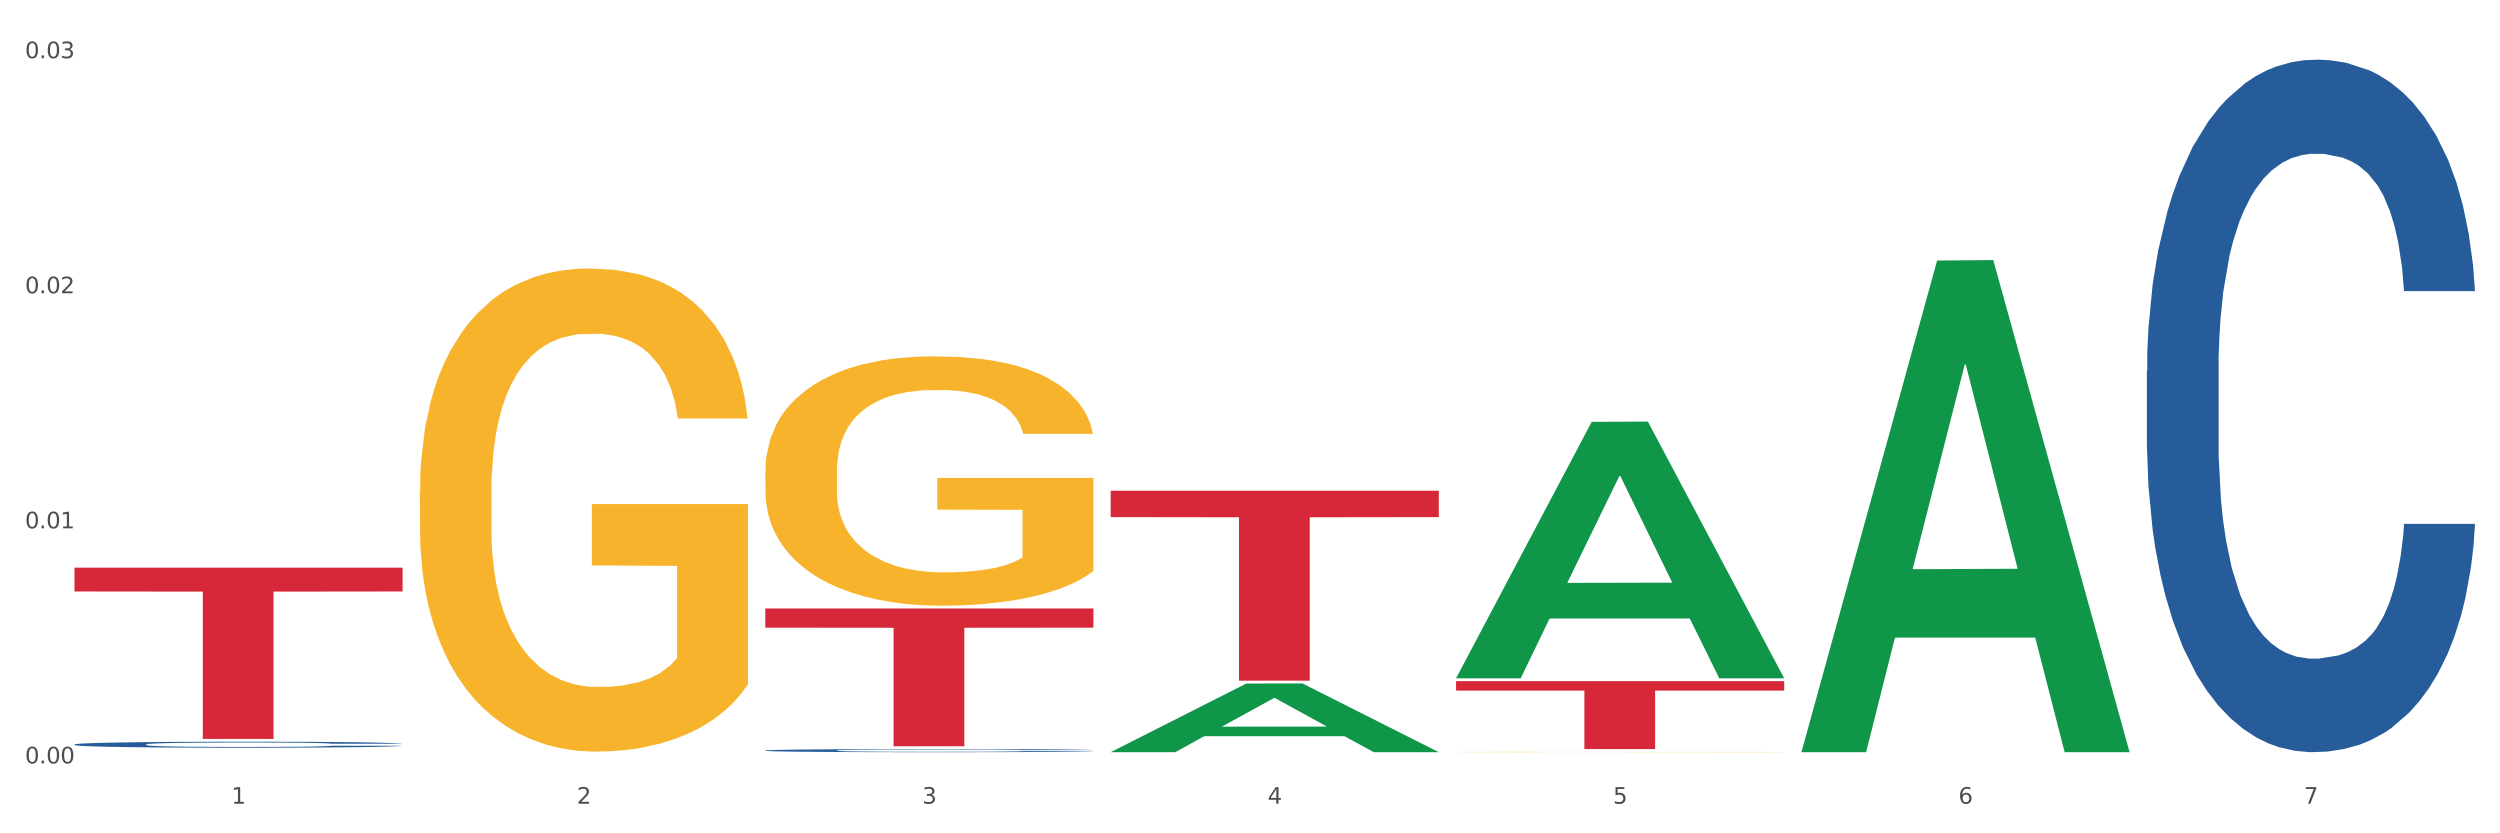 <?xml version="1.0" encoding="utf-8" standalone="no"?>
<!DOCTYPE svg PUBLIC "-//W3C//DTD SVG 1.1//EN"
  "http://www.w3.org/Graphics/SVG/1.1/DTD/svg11.dtd">
<svg xmlns:xlink="http://www.w3.org/1999/xlink" width="1080pt" height="360pt" viewBox="0 0 1080 360" xmlns="http://www.w3.org/2000/svg" version="1.1">
 <rect x="0" y="0" width="1080" height="360" fill="#333333" stroke="none"/>
 <defs>
  <style type="text/css">*{stroke-linejoin: round; stroke-linecap: butt}</style>
 </defs>
 <g id="figure_1">
  <g id="patch_1">
   <path d="M 0 360 
L 1080 360 
L 1080 0 
L 0 0 
z
" style="fill: #ffffff; stroke: #ffffff; stroke-linejoin: miter"/>
  </g>
  <g id="axes_1">
   <g id="matplotlib.axis_1">
    <g id="xtick_1">
     <g id="text_1">
      <!-- 1 -->
      <g style="fill: #4d4d4d" transform="translate(99.997 347.204) scale(0.096 -0.096)">
       <defs>
        <path id="DejaVuSans-31" d="M 794 531 
L 1825 531 
L 1825 4091 
L 703 3866 
L 703 4441 
L 1819 4666 
L 2450 4666 
L 2450 531 
L 3481 531 
L 3481 0 
L 794 0 
L 794 531 
z
" transform="scale(0.016)"/>
       </defs>
       <use xlink:href="#DejaVuSans-31"/>
      </g>
     </g>
    </g>
    <g id="xtick_2">
     <g id="text_2">
      <!-- 2 -->
      <g style="fill: #4d4d4d" transform="translate(249.209 347.204) scale(0.096 -0.096)">
       <defs>
        <path id="DejaVuSans-32" d="M 1228 531 
L 3431 531 
L 3431 0 
L 469 0 
L 469 531 
Q 828 903 1448 1529 
Q 2069 2156 2228 2338 
Q 2531 2678 2651 2914 
Q 2772 3150 2772 3378 
Q 2772 3750 2511 3984 
Q 2250 4219 1831 4219 
Q 1534 4219 1204 4116 
Q 875 4013 500 3803 
L 500 4441 
Q 881 4594 1212 4672 
Q 1544 4750 1819 4750 
Q 2544 4750 2975 4387 
Q 3406 4025 3406 3419 
Q 3406 3131 3298 2873 
Q 3191 2616 2906 2266 
Q 2828 2175 2409 1742 
Q 1991 1309 1228 531 
z
" transform="scale(0.016)"/>
       </defs>
       <use xlink:href="#DejaVuSans-32"/>
      </g>
     </g>
    </g>
    <g id="xtick_3">
     <g id="text_3">
      <!-- 3 -->
      <g style="fill: #4d4d4d" transform="translate(398.421 347.204) scale(0.096 -0.096)">
       <defs>
        <path id="DejaVuSans-33" d="M 2597 2516 
Q 3050 2419 3304 2112 
Q 3559 1806 3559 1356 
Q 3559 666 3084 287 
Q 2609 -91 1734 -91 
Q 1441 -91 1130 -33 
Q 819 25 488 141 
L 488 750 
Q 750 597 1062 519 
Q 1375 441 1716 441 
Q 2309 441 2620 675 
Q 2931 909 2931 1356 
Q 2931 1769 2642 2001 
Q 2353 2234 1838 2234 
L 1294 2234 
L 1294 2753 
L 1863 2753 
Q 2328 2753 2575 2939 
Q 2822 3125 2822 3475 
Q 2822 3834 2567 4026 
Q 2313 4219 1838 4219 
Q 1578 4219 1281 4162 
Q 984 4106 628 3988 
L 628 4550 
Q 988 4650 1302 4700 
Q 1616 4750 1894 4750 
Q 2613 4750 3031 4423 
Q 3450 4097 3450 3541 
Q 3450 3153 3228 2886 
Q 3006 2619 2597 2516 
z
" transform="scale(0.016)"/>
       </defs>
       <use xlink:href="#DejaVuSans-33"/>
      </g>
     </g>
    </g>
    <g id="xtick_4">
     <g id="text_4">
      <!-- 4 -->
      <g style="fill: #4d4d4d" transform="translate(547.634 347.204) scale(0.096 -0.096)">
       <defs>
        <path id="DejaVuSans-34" d="M 2419 4116 
L 825 1625 
L 2419 1625 
L 2419 4116 
z
M 2253 4666 
L 3047 4666 
L 3047 1625 
L 3713 1625 
L 3713 1100 
L 3047 1100 
L 3047 0 
L 2419 0 
L 2419 1100 
L 313 1100 
L 313 1709 
L 2253 4666 
z
" transform="scale(0.016)"/>
       </defs>
       <use xlink:href="#DejaVuSans-34"/>
      </g>
     </g>
    </g>
    <g id="xtick_5">
     <g id="text_5">
      <!-- 5 -->
      <g style="fill: #4d4d4d" transform="translate(696.846 347.204) scale(0.096 -0.096)">
       <defs>
        <path id="DejaVuSans-35" d="M 691 4666 
L 3169 4666 
L 3169 4134 
L 1269 4134 
L 1269 2991 
Q 1406 3038 1543 3061 
Q 1681 3084 1819 3084 
Q 2600 3084 3056 2656 
Q 3513 2228 3513 1497 
Q 3513 744 3044 326 
Q 2575 -91 1722 -91 
Q 1428 -91 1123 -41 
Q 819 9 494 109 
L 494 744 
Q 775 591 1075 516 
Q 1375 441 1709 441 
Q 2250 441 2565 725 
Q 2881 1009 2881 1497 
Q 2881 1984 2565 2268 
Q 2250 2553 1709 2553 
Q 1456 2553 1204 2497 
Q 953 2441 691 2322 
L 691 4666 
z
" transform="scale(0.016)"/>
       </defs>
       <use xlink:href="#DejaVuSans-35"/>
      </g>
     </g>
    </g>
    <g id="xtick_6">
     <g id="text_6">
      <!-- 6 -->
      <g style="fill: #4d4d4d" transform="translate(846.058 347.204) scale(0.096 -0.096)">
       <defs>
        <path id="DejaVuSans-36" d="M 2113 2584 
Q 1688 2584 1439 2293 
Q 1191 2003 1191 1497 
Q 1191 994 1439 701 
Q 1688 409 2113 409 
Q 2538 409 2786 701 
Q 3034 994 3034 1497 
Q 3034 2003 2786 2293 
Q 2538 2584 2113 2584 
z
M 3366 4563 
L 3366 3988 
Q 3128 4100 2886 4159 
Q 2644 4219 2406 4219 
Q 1781 4219 1451 3797 
Q 1122 3375 1075 2522 
Q 1259 2794 1537 2939 
Q 1816 3084 2150 3084 
Q 2853 3084 3261 2657 
Q 3669 2231 3669 1497 
Q 3669 778 3244 343 
Q 2819 -91 2113 -91 
Q 1303 -91 875 529 
Q 447 1150 447 2328 
Q 447 3434 972 4092 
Q 1497 4750 2381 4750 
Q 2619 4750 2861 4703 
Q 3103 4656 3366 4563 
z
" transform="scale(0.016)"/>
       </defs>
       <use xlink:href="#DejaVuSans-36"/>
      </g>
     </g>
    </g>
    <g id="xtick_7">
     <g id="text_7">
      <!-- 7 -->
      <g style="fill: #4d4d4d" transform="translate(995.27 347.204) scale(0.096 -0.096)">
       <defs>
        <path id="DejaVuSans-37" d="M 525 4666 
L 3525 4666 
L 3525 4397 
L 1831 0 
L 1172 0 
L 2766 4134 
L 525 4134 
L 525 4666 
z
" transform="scale(0.016)"/>
       </defs>
       <use xlink:href="#DejaVuSans-37"/>
      </g>
     </g>
    </g>
    <g id="xtick_8"/>
    <g id="xtick_9"/>
    <g id="xtick_10"/>
    <g id="xtick_11"/>
    <g id="xtick_12"/>
    <g id="xtick_13"/>
   </g>
   <g id="matplotlib.axis_2">
    <g id="ytick_1">
     <g id="text_8">
      <!-- 0.00 -->
      <g style="fill: #4d4d4d" transform="translate(10.8 329.798) scale(0.096 -0.096)">
       <defs>
        <path id="DejaVuSans-30" d="M 2034 4250 
Q 1547 4250 1301 3770 
Q 1056 3291 1056 2328 
Q 1056 1369 1301 889 
Q 1547 409 2034 409 
Q 2525 409 2770 889 
Q 3016 1369 3016 2328 
Q 3016 3291 2770 3770 
Q 2525 4250 2034 4250 
z
M 2034 4750 
Q 2819 4750 3233 4129 
Q 3647 3509 3647 2328 
Q 3647 1150 3233 529 
Q 2819 -91 2034 -91 
Q 1250 -91 836 529 
Q 422 1150 422 2328 
Q 422 3509 836 4129 
Q 1250 4750 2034 4750 
z
" transform="scale(0.016)"/>
        <path id="DejaVuSans-2e" d="M 684 794 
L 1344 794 
L 1344 0 
L 684 0 
L 684 794 
z
" transform="scale(0.016)"/>
       </defs>
       <use xlink:href="#DejaVuSans-30"/>
       <use xlink:href="#DejaVuSans-2e" transform="translate(63.623 0)"/>
       <use xlink:href="#DejaVuSans-30" transform="translate(95.41 0)"/>
       <use xlink:href="#DejaVuSans-30" transform="translate(159.033 0)"/>
      </g>
     </g>
    </g>
    <g id="ytick_2">
     <g id="text_9">
      <!-- 0.01 -->
      <g style="fill: #4d4d4d" transform="translate(10.8 228.247) scale(0.096 -0.096)">
       <use xlink:href="#DejaVuSans-30"/>
       <use xlink:href="#DejaVuSans-2e" transform="translate(63.623 0)"/>
       <use xlink:href="#DejaVuSans-30" transform="translate(95.41 0)"/>
       <use xlink:href="#DejaVuSans-31" transform="translate(159.033 0)"/>
      </g>
     </g>
    </g>
    <g id="ytick_3">
     <g id="text_10">
      <!-- 0.02 -->
      <g style="fill: #4d4d4d" transform="translate(10.8 126.697) scale(0.096 -0.096)">
       <use xlink:href="#DejaVuSans-30"/>
       <use xlink:href="#DejaVuSans-2e" transform="translate(63.623 0)"/>
       <use xlink:href="#DejaVuSans-30" transform="translate(95.41 0)"/>
       <use xlink:href="#DejaVuSans-32" transform="translate(159.033 0)"/>
      </g>
     </g>
    </g>
    <g id="ytick_4">
     <g id="text_11">
      <!-- 0.03 -->
      <g style="fill: #4d4d4d" transform="translate(10.8 25.146) scale(0.096 -0.096)">
       <use xlink:href="#DejaVuSans-30"/>
       <use xlink:href="#DejaVuSans-2e" transform="translate(63.623 0)"/>
       <use xlink:href="#DejaVuSans-30" transform="translate(95.41 0)"/>
       <use xlink:href="#DejaVuSans-33" transform="translate(159.033 0)"/>
      </g>
     </g>
    </g>
    <g id="ytick_5"/>
    <g id="ytick_6"/>
    <g id="ytick_7"/>
   </g>
   <g id="PolyCollection_1">
    <path d="M 479.812 324.894 
L 479.958 324.866 
L 538.412 295.282 
L 562.671 295.254 
L 621.563 324.95 
L 593.505 324.95 
L 580.791 318.035 
L 520.437 318.035 
L 519.999 318.146 
L 507.724 324.95 
L 479.812 324.95 
L 479.812 324.894 
L 528.036 313.908 
L 573.192 313.88 
L 550.834 301.584 
L 550.541 301.528 
L 550.249 301.611 
L 527.89 313.88 
L 528.036 313.908 
L 479.812 324.894 
z
" clip-path="url(#pd5f4e55a34)" style="fill: #109648"/>
    <path d="M 330.599 203.72 
L 330.767 203.621 
L 330.767 200.079 
L 331.102 197.029 
L 332.775 189.65 
L 335.285 183.551 
L 337.126 180.304 
L 338.967 177.647 
L 341.143 174.991 
L 343.821 172.236 
L 348.674 168.202 
L 351.686 166.136 
L 355.368 163.972 
L 362.063 160.823 
L 366.916 159.053 
L 371.937 157.577 
L 380.137 155.806 
L 385.493 155.019 
L 391.183 154.428 
L 398.044 154.035 
L 403.233 153.936 
L 414.613 154.232 
L 424.32 155.117 
L 429.006 155.806 
L 435.03 156.986 
L 438.21 157.773 
L 443.398 159.348 
L 448.754 161.414 
L 452.436 163.185 
L 457.958 166.53 
L 462.142 169.875 
L 465.992 174.007 
L 468 176.86 
L 469.506 179.517 
L 470.845 182.567 
L 472.184 187.388 
L 442.059 187.388 
L 440.888 183.944 
L 439.047 180.697 
L 436.369 177.549 
L 434.026 175.581 
L 430.01 173.122 
L 426.328 171.547 
L 422.479 170.367 
L 417.793 169.383 
L 414.111 168.891 
L 408.923 168.498 
L 398.714 168.596 
L 391.852 169.383 
L 387.166 170.367 
L 384.154 171.252 
L 381.476 172.236 
L 378.464 173.614 
L 374.949 175.68 
L 372.439 177.549 
L 369.928 179.91 
L 367.92 182.272 
L 366.079 185.026 
L 364.573 187.978 
L 363.401 191.028 
L 362.397 194.767 
L 361.561 200.965 
L 361.561 214.444 
L 361.895 217.494 
L 362.732 221.527 
L 363.736 224.577 
L 365.41 228.218 
L 366.916 230.677 
L 369.761 234.219 
L 372.941 237.171 
L 375.451 239.04 
L 377.962 240.614 
L 382.313 242.779 
L 387.166 244.55 
L 391.35 245.632 
L 397.04 246.616 
L 400.89 247.009 
L 404.237 247.206 
L 412.437 247.206 
L 418.295 246.911 
L 424.822 246.222 
L 429.842 245.337 
L 434.026 244.255 
L 438.712 242.484 
L 441.725 240.811 
L 441.725 220.248 
L 404.906 220.15 
L 404.906 206.474 
L 472.351 206.474 
L 472.351 246.616 
L 469.506 248.682 
L 466.326 250.551 
L 462.979 252.224 
L 457.958 254.29 
L 451.933 256.258 
L 446.578 257.635 
L 440.888 258.816 
L 434.194 259.898 
L 425.491 260.882 
L 420.136 261.275 
L 413.441 261.57 
L 405.576 261.669 
L 398.714 261.472 
L 392.02 260.98 
L 384.991 260.095 
L 378.129 258.816 
L 372.941 257.537 
L 367.753 255.962 
L 362.23 253.896 
L 357.879 251.929 
L 354.532 250.158 
L 350.85 247.895 
L 346.833 244.943 
L 343.821 242.287 
L 341.143 239.532 
L 338.298 235.99 
L 336.29 232.94 
L 334.281 229.103 
L 333.11 226.25 
L 331.771 221.823 
L 330.767 215.624 
L 330.599 203.72 
z
" clip-path="url(#pd5f4e55a34)" style="fill: #f7b32b"/>
    <path d="M 629.024 324.868 
L 629.191 324.868 
L 629.191 324.863 
L 629.526 324.859 
L 631.2 324.848 
L 633.71 324.84 
L 635.551 324.835 
L 637.392 324.831 
L 639.567 324.828 
L 642.245 324.824 
L 647.099 324.818 
L 650.111 324.815 
L 653.793 324.812 
L 660.487 324.808 
L 665.34 324.805 
L 670.361 324.803 
L 678.562 324.801 
L 683.917 324.8 
L 689.607 324.799 
L 696.469 324.798 
L 701.657 324.798 
L 713.037 324.798 
L 722.744 324.8 
L 727.43 324.801 
L 733.455 324.802 
L 736.635 324.803 
L 741.823 324.806 
L 747.178 324.809 
L 750.86 324.811 
L 756.383 324.816 
L 760.567 324.82 
L 764.416 324.826 
L 766.424 324.83 
L 767.93 324.834 
L 769.269 324.838 
L 770.608 324.845 
L 740.484 324.845 
L 739.312 324.84 
L 737.471 324.836 
L 734.794 324.831 
L 732.451 324.828 
L 728.434 324.825 
L 724.752 324.823 
L 720.903 324.821 
L 716.217 324.82 
L 712.535 324.819 
L 707.347 324.818 
L 697.138 324.819 
L 690.277 324.82 
L 685.591 324.821 
L 682.578 324.822 
L 679.901 324.824 
L 676.888 324.826 
L 673.374 324.829 
L 670.863 324.831 
L 668.353 324.835 
L 666.345 324.838 
L 664.504 324.842 
L 662.997 324.846 
L 661.826 324.85 
L 660.822 324.855 
L 659.985 324.864 
L 659.985 324.883 
L 660.32 324.887 
L 661.157 324.893 
L 662.161 324.897 
L 663.834 324.902 
L 665.34 324.906 
L 668.186 324.911 
L 671.365 324.915 
L 673.876 324.918 
L 676.386 324.92 
L 680.737 324.923 
L 685.591 324.925 
L 689.775 324.927 
L 695.465 324.928 
L 699.314 324.929 
L 702.661 324.929 
L 710.862 324.929 
L 716.719 324.929 
L 723.246 324.928 
L 728.267 324.927 
L 732.451 324.925 
L 737.137 324.923 
L 740.149 324.92 
L 740.149 324.891 
L 703.331 324.891 
L 703.331 324.872 
L 770.776 324.872 
L 770.776 324.928 
L 767.93 324.931 
L 764.751 324.934 
L 761.404 324.936 
L 756.383 324.939 
L 750.358 324.942 
L 745.003 324.944 
L 739.312 324.945 
L 732.618 324.947 
L 723.915 324.948 
L 718.56 324.949 
L 711.866 324.949 
L 704 324.95 
L 697.138 324.949 
L 690.444 324.949 
L 683.415 324.947 
L 676.553 324.945 
L 671.365 324.944 
L 666.177 324.941 
L 660.654 324.939 
L 656.303 324.936 
L 652.956 324.933 
L 649.274 324.93 
L 645.258 324.926 
L 642.245 324.922 
L 639.567 324.918 
L 636.722 324.913 
L 634.714 324.909 
L 632.706 324.904 
L 631.534 324.9 
L 630.195 324.893 
L 629.191 324.885 
L 629.024 324.868 
z
" clip-path="url(#pd5f4e55a34)" style="fill: #f7b32b"/>
    <path d="M 32.175 245.233 
L 173.927 245.233 
L 173.927 255.515 
L 118.167 255.585 
L 118.167 319.222 
L 87.599 319.222 
L 87.599 255.585 
L 32.175 255.515 
L 32.175 245.303 
L 32.175 245.233 
z
" clip-path="url(#pd5f4e55a34)" style="fill: #d62839"/>
    <path d="M 330.599 262.87 
L 472.351 262.87 
L 472.351 271.142 
L 416.591 271.198 
L 416.591 322.391 
L 386.024 322.391 
L 386.024 271.198 
L 330.599 271.142 
L 330.599 262.926 
L 330.599 262.87 
z
" clip-path="url(#pd5f4e55a34)" style="fill: #d62839"/>
    <path d="M 479.812 211.985 
L 621.563 211.985 
L 621.563 223.39 
L 565.803 223.467 
L 565.803 294.053 
L 535.236 294.053 
L 535.236 223.467 
L 479.812 223.39 
L 479.812 212.062 
L 479.812 211.985 
z
" clip-path="url(#pd5f4e55a34)" style="fill: #d62839"/>
    <path d="M 629.024 294.246 
L 770.776 294.246 
L 770.776 298.324 
L 715.015 298.352 
L 715.015 323.596 
L 684.448 323.596 
L 684.448 298.352 
L 629.024 298.324 
L 629.024 294.273 
L 629.024 294.246 
z
" clip-path="url(#pd5f4e55a34)" style="fill: #d62839"/>
    <path d="M 927.448 160.19 
L 927.616 159.917 
L 927.616 152.266 
L 928.119 141.883 
L 929.962 122.757 
L 932.307 108.276 
L 936.329 91.335 
L 938.507 84.231 
L 941.355 76.308 
L 947.22 63.466 
L 953.922 52.536 
L 958.614 46.525 
L 962.132 42.7 
L 970.007 35.869 
L 974.531 32.864 
L 979.223 30.404 
L 983.244 28.765 
L 989.946 26.852 
L 995.308 26.033 
L 1001.508 25.759 
L 1006.702 26.033 
L 1013.572 27.126 
L 1023.625 30.404 
L 1027.479 32.317 
L 1032.673 35.596 
L 1038.035 39.968 
L 1042.391 44.339 
L 1047.418 50.624 
L 1052.612 58.821 
L 1057.639 69.204 
L 1061.157 78.767 
L 1064.006 88.876 
L 1066.519 101.172 
L 1068.362 114.56 
L 1069.2 125.763 
L 1038.537 125.763 
L 1037.7 115.653 
L 1036.024 104.724 
L 1034.349 97.347 
L 1032.505 91.335 
L 1029.657 84.505 
L 1027.144 80.133 
L 1022.955 74.941 
L 1019.101 71.663 
L 1015.917 69.75 
L 1012.064 68.111 
L 1003.854 66.471 
L 997.989 66.471 
L 994.303 67.018 
L 989.779 68.384 
L 985.925 70.296 
L 981.401 73.575 
L 977.882 77.127 
L 974.364 81.772 
L 972.353 85.051 
L 969.337 91.062 
L 967.326 95.98 
L 964.646 104.451 
L 963.138 110.462 
L 960.457 126.036 
L 959.284 137.512 
L 958.781 145.435 
L 958.446 154.179 
L 958.446 196.803 
L 959.451 215.93 
L 960.289 224.127 
L 961.63 233.416 
L 964.143 245.439 
L 967.829 257.188 
L 971.683 265.658 
L 974.866 270.849 
L 977.882 274.675 
L 980.898 277.68 
L 984.585 280.413 
L 987.601 282.052 
L 992.125 283.691 
L 997.486 284.511 
L 1001.675 284.511 
L 1010.221 283.145 
L 1014.074 281.779 
L 1017.761 279.866 
L 1021.782 276.861 
L 1024.965 273.582 
L 1026.809 271.123 
L 1029.825 265.931 
L 1032.17 260.467 
L 1034.181 254.182 
L 1035.521 248.718 
L 1037.029 240.521 
L 1038.202 231.231 
L 1038.537 226.312 
L 1069.2 226.312 
L 1068.53 236.149 
L 1067.357 245.712 
L 1065.011 258.554 
L 1063.168 265.931 
L 1060.32 274.948 
L 1057.304 282.598 
L 1053.115 291.069 
L 1049.261 297.353 
L 1045.24 302.818 
L 1040.883 307.736 
L 1033.008 314.567 
L 1030.16 316.479 
L 1024.128 319.758 
L 1019.436 321.671 
L 1012.566 323.583 
L 1005.529 324.676 
L 998.157 324.95 
L 991.622 324.403 
L 984.417 322.764 
L 979.893 321.124 
L 974.866 318.665 
L 969.002 314.84 
L 963.473 310.195 
L 958.279 304.73 
L 953.419 298.446 
L 948.895 291.342 
L 943.031 279.593 
L 938.675 268.117 
L 935.491 257.461 
L 933.313 248.444 
L 931.135 236.969 
L 929.962 229.045 
L 928.119 209.918 
L 927.448 192.158 
L 927.448 160.19 
z
" clip-path="url(#pd5f4e55a34)" style="fill: #255c99"/>
    <path d="M 181.387 212.433 
L 181.555 212.242 
L 181.555 205.379 
L 181.889 199.47 
L 183.563 185.173 
L 186.073 173.355 
L 187.914 167.064 
L 189.755 161.917 
L 191.931 156.77 
L 194.608 151.433 
L 199.462 143.617 
L 202.474 139.614 
L 206.156 135.42 
L 212.85 129.32 
L 217.704 125.889 
L 222.724 123.03 
L 230.925 119.599 
L 236.28 118.074 
L 241.971 116.93 
L 248.832 116.167 
L 254.02 115.977 
L 265.401 116.549 
L 275.107 118.264 
L 279.793 119.599 
L 285.818 121.886 
L 288.998 123.411 
L 294.186 126.461 
L 299.541 130.464 
L 303.223 133.895 
L 308.746 140.377 
L 312.93 146.858 
L 316.779 154.864 
L 318.788 160.392 
L 320.294 165.539 
L 321.633 171.448 
L 322.971 180.789 
L 292.847 180.789 
L 291.676 174.117 
L 289.835 167.826 
L 287.157 161.726 
L 284.814 157.914 
L 280.797 153.148 
L 277.116 150.098 
L 273.266 147.811 
L 268.58 145.905 
L 264.899 144.952 
L 259.71 144.189 
L 249.502 144.38 
L 242.64 145.905 
L 237.954 147.811 
L 234.942 149.527 
L 232.264 151.433 
L 229.251 154.102 
L 225.737 158.105 
L 223.227 161.726 
L 220.716 166.301 
L 218.708 170.876 
L 216.867 176.214 
L 215.361 181.933 
L 214.189 187.842 
L 213.185 195.086 
L 212.348 207.095 
L 212.348 233.211 
L 212.683 239.12 
L 213.52 246.936 
L 214.524 252.845 
L 216.198 259.898 
L 217.704 264.664 
L 220.549 271.526 
L 223.729 277.245 
L 226.239 280.867 
L 228.749 283.917 
L 233.101 288.11 
L 237.954 291.542 
L 242.138 293.638 
L 247.828 295.545 
L 251.677 296.307 
L 255.024 296.688 
L 263.225 296.688 
L 269.082 296.117 
L 275.609 294.782 
L 280.63 293.067 
L 284.814 290.97 
L 289.5 287.538 
L 292.512 284.298 
L 292.512 244.457 
L 255.694 244.267 
L 255.694 217.77 
L 323.139 217.77 
L 323.139 295.545 
L 320.294 299.548 
L 317.114 303.17 
L 313.767 306.41 
L 308.746 310.413 
L 302.721 314.226 
L 297.366 316.895 
L 291.676 319.182 
L 284.981 321.279 
L 276.279 323.185 
L 270.923 323.948 
L 264.229 324.52 
L 256.363 324.71 
L 249.502 324.329 
L 242.807 323.376 
L 235.778 321.66 
L 228.917 319.182 
L 223.729 316.704 
L 218.541 313.654 
L 213.018 309.651 
L 208.666 305.838 
L 205.319 302.407 
L 201.637 298.023 
L 197.621 292.304 
L 194.608 287.157 
L 191.931 281.82 
L 189.086 274.957 
L 187.077 269.048 
L 185.069 261.614 
L 183.898 256.085 
L 182.559 247.507 
L 181.555 235.498 
L 181.387 212.433 
z
" clip-path="url(#pd5f4e55a34)" style="fill: #f7b32b"/>
    <path d="M 32.175 321.589 
L 32.343 321.587 
L 32.343 321.52 
L 32.845 321.43 
L 34.688 321.264 
L 37.034 321.139 
L 41.055 320.992 
L 43.234 320.93 
L 46.082 320.862 
L 51.947 320.75 
L 58.649 320.656 
L 63.34 320.603 
L 66.859 320.57 
L 74.734 320.511 
L 79.258 320.485 
L 83.95 320.464 
L 87.971 320.45 
L 94.673 320.433 
L 100.035 320.426 
L 106.234 320.423 
L 111.429 320.426 
L 118.298 320.435 
L 128.352 320.464 
L 132.205 320.48 
L 137.4 320.509 
L 142.761 320.547 
L 147.118 320.585 
L 152.144 320.639 
L 157.339 320.71 
L 162.365 320.8 
L 165.884 320.883 
L 168.732 320.971 
L 171.246 321.077 
L 173.089 321.193 
L 173.927 321.29 
L 143.264 321.29 
L 142.426 321.203 
L 140.751 321.108 
L 139.075 321.044 
L 137.232 320.992 
L 134.384 320.933 
L 131.87 320.895 
L 127.681 320.85 
L 123.828 320.821 
L 120.644 320.805 
L 116.79 320.791 
L 108.58 320.776 
L 102.716 320.776 
L 99.029 320.781 
L 94.505 320.793 
L 90.652 320.81 
L 86.128 320.838 
L 82.609 320.869 
L 79.09 320.909 
L 77.08 320.937 
L 74.064 320.99 
L 72.053 321.032 
L 69.372 321.106 
L 67.864 321.158 
L 65.183 321.293 
L 64.01 321.392 
L 63.508 321.461 
L 63.173 321.537 
L 63.173 321.906 
L 64.178 322.072 
L 65.016 322.143 
L 66.356 322.224 
L 68.87 322.328 
L 72.556 322.43 
L 76.41 322.503 
L 79.593 322.548 
L 82.609 322.581 
L 85.625 322.607 
L 89.311 322.631 
L 92.327 322.645 
L 96.851 322.66 
L 102.213 322.667 
L 106.402 322.667 
L 114.947 322.655 
L 118.801 322.643 
L 122.487 322.626 
L 126.509 322.6 
L 129.692 322.572 
L 131.535 322.551 
L 134.551 322.506 
L 136.897 322.458 
L 138.908 322.404 
L 140.248 322.356 
L 141.756 322.285 
L 142.929 322.205 
L 143.264 322.162 
L 173.927 322.162 
L 173.256 322.247 
L 172.084 322.33 
L 169.738 322.442 
L 167.895 322.506 
L 165.046 322.584 
L 162.03 322.65 
L 157.841 322.724 
L 153.988 322.778 
L 149.966 322.825 
L 145.61 322.868 
L 137.735 322.927 
L 134.886 322.944 
L 128.854 322.972 
L 124.163 322.989 
L 117.293 323.005 
L 110.256 323.015 
L 102.883 323.017 
L 96.349 323.013 
L 89.144 322.998 
L 84.62 322.984 
L 79.593 322.963 
L 73.729 322.93 
L 68.199 322.889 
L 63.005 322.842 
L 58.146 322.788 
L 53.622 322.726 
L 47.758 322.624 
L 43.401 322.525 
L 40.218 322.432 
L 38.039 322.354 
L 35.861 322.255 
L 34.688 322.186 
L 32.845 322.02 
L 32.175 321.866 
L 32.175 321.589 
z
" clip-path="url(#pd5f4e55a34)" style="fill: #255c99"/>
    <path d="M 330.599 324.202 
L 330.767 324.201 
L 330.767 324.166 
L 331.27 324.119 
L 333.113 324.032 
L 335.459 323.967 
L 339.48 323.89 
L 341.658 323.858 
L 344.507 323.822 
L 350.371 323.763 
L 357.073 323.714 
L 361.765 323.687 
L 365.283 323.669 
L 373.158 323.638 
L 377.682 323.625 
L 382.374 323.614 
L 386.395 323.606 
L 393.098 323.597 
L 398.459 323.594 
L 404.659 323.592 
L 409.853 323.594 
L 416.723 323.599 
L 426.776 323.614 
L 430.63 323.622 
L 435.824 323.637 
L 441.186 323.657 
L 445.542 323.677 
L 450.569 323.705 
L 455.763 323.742 
L 460.79 323.789 
L 464.308 323.833 
L 467.157 323.879 
L 469.67 323.934 
L 471.513 323.995 
L 472.351 324.046 
L 441.688 324.046 
L 440.851 324 
L 439.175 323.951 
L 437.5 323.917 
L 435.657 323.89 
L 432.808 323.859 
L 430.295 323.839 
L 426.106 323.816 
L 422.252 323.801 
L 419.069 323.792 
L 415.215 323.785 
L 407.005 323.777 
L 401.14 323.777 
L 397.454 323.78 
L 392.93 323.786 
L 389.076 323.794 
L 384.552 323.809 
L 381.034 323.825 
L 377.515 323.846 
L 375.504 323.861 
L 372.488 323.889 
L 370.478 323.911 
L 367.797 323.949 
L 366.289 323.977 
L 363.608 324.047 
L 362.435 324.099 
L 361.932 324.135 
L 361.597 324.175 
L 361.597 324.368 
L 362.602 324.455 
L 363.44 324.492 
L 364.781 324.534 
L 367.294 324.589 
L 370.98 324.642 
L 374.834 324.681 
L 378.018 324.704 
L 381.034 324.721 
L 384.05 324.735 
L 387.736 324.747 
L 390.752 324.755 
L 395.276 324.762 
L 400.637 324.766 
L 404.826 324.766 
L 413.372 324.76 
L 417.225 324.754 
L 420.912 324.745 
L 424.933 324.731 
L 428.117 324.717 
L 429.96 324.705 
L 432.976 324.682 
L 435.321 324.657 
L 437.332 324.629 
L 438.673 324.604 
L 440.18 324.567 
L 441.353 324.524 
L 441.688 324.502 
L 472.351 324.502 
L 471.681 324.547 
L 470.508 324.59 
L 468.162 324.648 
L 466.319 324.682 
L 463.471 324.723 
L 460.455 324.757 
L 456.266 324.796 
L 452.412 324.824 
L 448.391 324.849 
L 444.034 324.871 
L 436.159 324.902 
L 433.311 324.911 
L 427.279 324.926 
L 422.587 324.935 
L 415.717 324.943 
L 408.68 324.948 
L 401.308 324.95 
L 394.773 324.947 
L 387.568 324.94 
L 383.044 324.932 
L 378.018 324.921 
L 372.153 324.904 
L 366.624 324.883 
L 361.43 324.858 
L 356.571 324.829 
L 352.047 324.797 
L 346.182 324.744 
L 341.826 324.692 
L 338.642 324.643 
L 336.464 324.602 
L 334.286 324.55 
L 333.113 324.514 
L 331.27 324.428 
L 330.599 324.347 
L 330.599 324.202 
z
" clip-path="url(#pd5f4e55a34)" style="fill: #255c99"/>
    <path d="M 629.024 292.836 
L 629.17 292.732 
L 687.624 182.232 
L 711.883 182.127 
L 770.776 293.044 
L 742.717 293.044 
L 730.004 267.216 
L 669.65 267.216 
L 669.211 267.632 
L 656.936 293.044 
L 629.024 293.044 
L 629.024 292.836 
L 677.249 251.802 
L 722.405 251.698 
L 700.046 205.769 
L 699.754 205.561 
L 699.461 205.873 
L 677.103 251.698 
L 677.249 251.802 
L 629.024 292.836 
z
" clip-path="url(#pd5f4e55a34)" style="fill: #109648"/>
    <path d="M 778.236 324.55 
L 778.382 324.351 
L 836.837 112.546 
L 861.095 112.347 
L 919.988 324.95 
L 891.93 324.95 
L 879.216 275.442 
L 818.862 275.442 
L 818.423 276.241 
L 806.148 324.95 
L 778.236 324.95 
L 778.236 324.55 
L 826.461 245.897 
L 871.617 245.698 
L 849.258 157.662 
L 848.966 157.263 
L 848.674 157.862 
L 826.315 245.698 
L 826.461 245.897 
L 778.236 324.55 
z
" clip-path="url(#pd5f4e55a34)" style="fill: #109648"/>
   </g>
  </g>
 </g>
 <defs>
  <clipPath id="pd5f4e55a34">
   <rect x="32.175" y="10.8" width="1037.025" height="329.109"/>
  </clipPath>
 </defs>
</svg>
